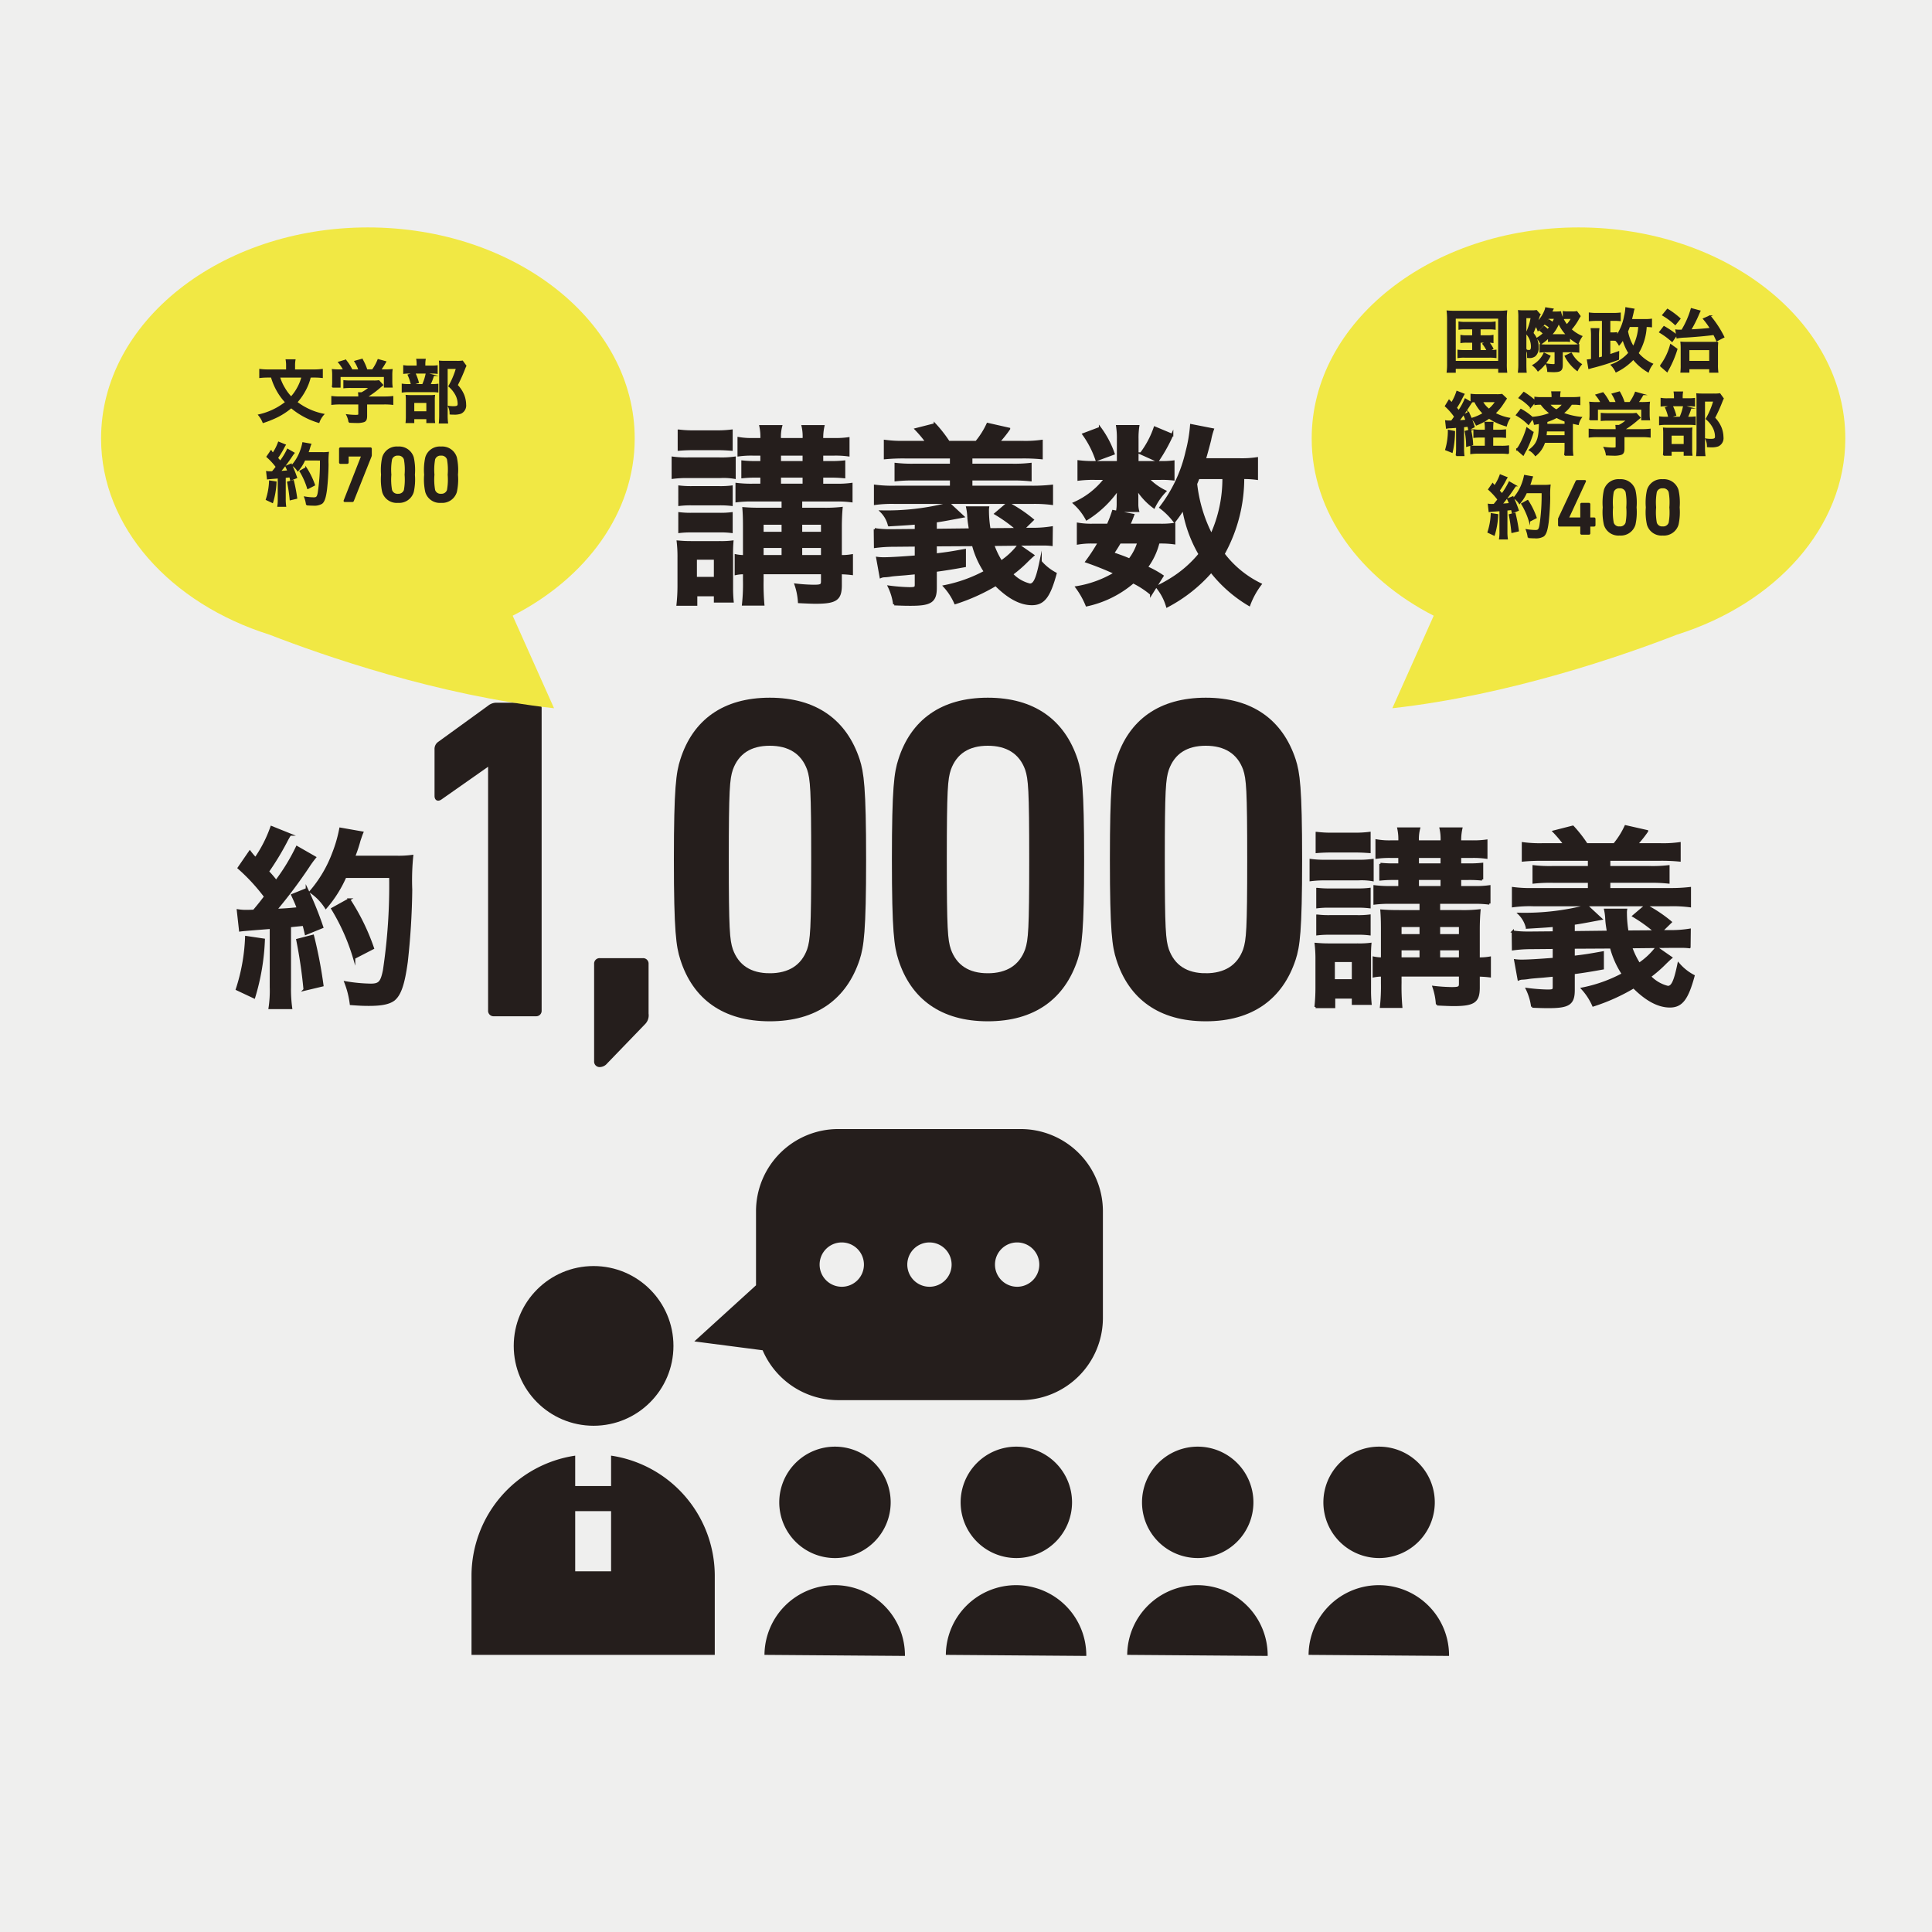 <svg xmlns="http://www.w3.org/2000/svg" width="102.392mm" height="102.392mm" viewBox="0 0 290.246 290.246"><title>n05</title><g id="ffe7c065-49d5-46e6-b698-31cca72bb686" data-name="レイヤー 2"><g id="ee4a8cce-d516-423f-b0ac-d5af87eb015e" data-name="2"><rect width="290.246" height="290.246" fill="#efefee"/><path d="M101.069,68.767a15.463,15.463,0,0,0,2.275.122h4.738a14.196,14.196,0,0,0,2.275-.122V71.77a9.536,9.536,0,0,0-2.154-.122h-4.859a16.247,16.247,0,0,0-2.275.122Zm.729,22.071a26.783,26.783,0,0,0,.152-2.882V83.794a19.353,19.353,0,0,0-.122-2.426c.758.061,1.152.091,2.062.091h4.313a13.07,13.07,0,0,0,1.819-.091,20.352,20.352,0,0,0-.06,2.214v4.677a19.931,19.931,0,0,0,.091,2.093h-2.638v-.941h-2.828V90.838Zm.182-26.14a16.9,16.9,0,0,0,2.365.121h3.191a16.908,16.908,0,0,0,2.365-.121V67.549c-.849-.061-1.365-.091-2.365-.091h-3.191c-.94,0-1.667.03-2.365.091Zm.091,8.411a14.6,14.6,0,0,0,1.85.091h4.162a13.439,13.439,0,0,0,1.819-.091v2.73a14.323,14.323,0,0,0-1.819-.091H103.92a13.886,13.886,0,0,0-1.85.091Zm0,4.008a13.868,13.868,0,0,0,1.85.091h4.162a13.053,13.053,0,0,0,1.819-.091v2.79a12.464,12.464,0,0,0-1.85-.091H103.92a13.955,13.955,0,0,0-1.85.091Zm2.456,9.717h2.888V83.915h-2.888ZM113.061,75.17a17.343,17.343,0,0,0-2.399.122V72.714a17.625,17.625,0,0,0,2.399.122h1.336V71.587h-.79a18.184,18.184,0,0,0-2.065.091V69.343a17.441,17.441,0,0,0,2.065.092h.79V68.278h-1.306a13.793,13.793,0,0,0-2.126.121V65.822a11.161,11.161,0,0,0,2.216.151h1.215a7.578,7.578,0,0,0-.152-1.943h3.098a6.251,6.251,0,0,0-.183,1.943h3.583A6.981,6.981,0,0,0,120.59,64.03h3.098a8.246,8.246,0,0,0-.182,1.943h1.822a13.13,13.13,0,0,0,2.126-.121V68.399a14.05,14.05,0,0,0-2.126-.121h-1.822v1.158h1.306a16.991,16.991,0,0,0,2.004-.092v2.335a18.186,18.186,0,0,0-2.065-.091h-1.245v1.249h2.064a14.606,14.606,0,0,0,2.338-.122v2.578A16.067,16.067,0,0,0,125.54,75.17h-5.194v1.279h3.373a21.193,21.193,0,0,0,2.702-.122c-.061.637-.121,1.668-.121,2.852v4.375a8.523,8.523,0,0,0,1.67-.122v2.79c-.516-.061-.85-.091-1.67-.122v1.824c0,2.126-.729,2.611-3.795,2.611q-.638,0-2.462-.091a9.92,9.92,0,0,0-.515-2.611,26.022,26.022,0,0,0,2.703.182c1.093,0,1.275-.091,1.275-.668V86.101h-8.96v1.125a34.219,34.219,0,0,0,.122,3.584h-3.033a28.405,28.405,0,0,0,.152-3.584V86.101a6.081,6.081,0,0,0-1.245.122v-2.79a5.841,5.841,0,0,0,1.245.122V79.028c0-1.124-.03-1.942-.091-2.67.819.061,1.365.092,2.76.092h3.131V75.17Zm4.526,3.492h-3.04v1.401h3.04Zm0,3.492h-3.04v1.4h3.04Zm3.156-12.719V68.278H117.16v1.158Zm0,3.4V71.587H117.16v1.249Zm2.763,7.227V78.662h-3.16v1.401Zm0,3.492v-1.4h-3.16v1.4Z" fill="#251e1c" stroke="#251e1c" stroke-miterlimit="10" stroke-width="0.341"/><path d="M155.206,83.431c-.212.183-.212.183-.79.729a19.75,19.75,0,0,1-2.399,2.095,5.473,5.473,0,0,0,2.703,1.579c.668,0,1.062-.82,1.609-3.461a7.683,7.683,0,0,0,2.247,1.792c-.941,3.461-1.792,4.585-3.552,4.585-1.701,0-3.492-.941-5.436-2.884a29.343,29.343,0,0,1-6.073,2.732,9.233,9.233,0,0,0-1.64-2.52A21.756,21.756,0,0,0,147.98,85.89a13.344,13.344,0,0,1-1.792-4.008l-5.618.03V83.31c1.822-.213,2.338-.304,4.372-.668V85.04c-1.67.304-2.976.516-4.372.699v2.55c0,2.065-.729,2.551-3.735,2.551-.637,0-.941,0-2.49-.061a8.657,8.657,0,0,0-.79-2.642,27.539,27.539,0,0,0,3.067.243c.85,0,.972-.061.972-.547v-1.73c-.607.06-.972.091-1.579.152-1.154.091-1.943.152-2.247.212a7.8,7.8,0,0,1-.911.091,1.495,1.495,0,0,0-.546.121l-.516-2.854a6.813,6.813,0,0,0,.941.061c.972,0,2.49-.091,4.858-.273v-1.67l-3.31.031a21.083,21.083,0,0,0-2.824.182l-.031-2.642a14.477,14.477,0,0,0,2.308.152h.517l3.34-.03v-1.002c-1.032.091-1.032.091-4.039.274a4.337,4.337,0,0,0-1.154-2.065,36.985,36.985,0,0,0,10.172-1.184l2.095,1.943c-2.915.546-2.915.546-4.099.729v1.275l5.162-.06c-.182-1.154-.182-1.154-.243-1.822a7.905,7.905,0,0,0-.182-1.488h3.127a2.637,2.637,0,0,0-.03.517,17.002,17.002,0,0,0,.243,2.763l4.129-.03a22.873,22.873,0,0,0-3.219-2.308l1.853-1.579a21.037,21.037,0,0,1,3.734,2.49l-1.397,1.366h1.123A17.095,17.095,0,0,0,158,79.241l-.03,2.611a8.708,8.708,0,0,0-1.275-.061h-1.822l-5.678.061a12.072,12.072,0,0,0,1.214,2.52,10.924,10.924,0,0,0,2.611-2.46ZM139.204,66.397a17.99,17.99,0,0,0-1.609-1.913l2.854-.729a19.761,19.761,0,0,1,2.064,2.642h4.16a12.122,12.122,0,0,0,1.7-2.702l3.219.729a17.205,17.205,0,0,1-1.579,1.974h3.462a17.837,17.837,0,0,0,3.006-.152v2.581a27.319,27.319,0,0,0-3.006-.122h-7.561v1.124h6.012a20.839,20.839,0,0,0,2.884-.122v2.429a23.342,23.342,0,0,0-2.884-.121h-6.012v1.123h9.048a25.146,25.146,0,0,0,3.067-.151v2.702a19.841,19.841,0,0,0-3.067-.152H134.528a18.665,18.665,0,0,0-3.066.152V72.986a20.407,20.407,0,0,0,3.066.151h8.35v-1.123h-5.435a23.043,23.043,0,0,0-2.885.121V69.706a21.138,21.138,0,0,0,2.885.122h5.435V68.704h-6.893a28.645,28.645,0,0,0-3.036.122v-2.581a19.175,19.175,0,0,0,3.036.152Z" fill="#251e1c" stroke="#251e1c" stroke-miterlimit="10" stroke-width="0.341"/><path d="M174.427,69.433a12.426,12.426,0,0,0,1.852-.091v2.672a13.81,13.81,0,0,0-1.883-.091h-1.943a8.886,8.886,0,0,0,2.581,1.883,9.268,9.268,0,0,0-1.67,2.398,10.095,10.095,0,0,1-2.581-2.793c.031.486.061.972.061,1.184v1.093a4.091,4.091,0,0,0,.121,1.063h-3.127a5.243,5.243,0,0,0,.091-.972V74.686c0-.304.03-.638.091-1.275a15.983,15.983,0,0,1-4.767,4.585,8.763,8.763,0,0,0-1.882-2.399,11.95,11.95,0,0,0,4.676-3.674h-1.579a17.249,17.249,0,0,0-2.429.122v-2.733a18.009,18.009,0,0,0,2.459.122h3.461V66.002a11.738,11.738,0,0,0-.121-1.974h3.158a11.185,11.185,0,0,0-.122,1.913v3.492Zm-1.488,19.797a13.361,13.361,0,0,0-2.703-1.761,15.813,15.813,0,0,1-6.984,3.461,12.366,12.366,0,0,0-1.518-2.702,16.239,16.239,0,0,0,5.799-2.125,46.213,46.213,0,0,0-4.312-1.731,27.34,27.34,0,0,0,1.883-2.884h-.851a11.994,11.994,0,0,0-2.308.151V78.694a11.759,11.759,0,0,0,2.308.152h2.187a18.061,18.061,0,0,0,.789-2.064l3.006.577c-.273.729-.364.941-.607,1.488h4.616a13.063,13.063,0,0,0,2.156-.121V81.609a14.393,14.393,0,0,0-2.369-.121,10.412,10.412,0,0,1-1.761,3.734A14.828,14.828,0,0,1,174.64,86.528Zm-7.682-24.929a14.392,14.392,0,0,1,2.034,3.856l-2.551.941a14.424,14.424,0,0,0-1.974-3.856Zm2.976,17.186c-.395.668-.486.82-1.033,1.64,1.275.455,1.731.607,2.49.941a8.028,8.028,0,0,0,1.336-2.581Zm7.864-16.154a25.03,25.03,0,0,1-2.187,3.917l-2.49-1.123a13.72,13.72,0,0,0,2.065-3.887ZM188.82,71.923a13.437,13.437,0,0,0-2.065-.122,23.487,23.487,0,0,1-2.945,11.417,15.465,15.465,0,0,0,5.557,4.555,11.934,11.934,0,0,0-1.7,3.097,20.448,20.448,0,0,1-5.708-5.01,22.816,22.816,0,0,1-6.62,5.223,8.151,8.151,0,0,0-1.548-2.915,20.801,20.801,0,0,0,2.308-1.275,17.255,17.255,0,0,0,4.129-3.644,20.035,20.035,0,0,1-2.459-6.832,19.712,19.712,0,0,1-1.336,1.913,10.543,10.543,0,0,0-2.095-2.095,21.434,21.434,0,0,0,3.947-8.411,21.768,21.768,0,0,0,.668-3.947l3.249.638a10.156,10.156,0,0,0-.425,1.609c-.213.82-.517,1.974-.79,2.884h5.101a15.279,15.279,0,0,0,2.733-.152Zm-8.775-.122c-.243.607-.243.607-.364.881a22.185,22.185,0,0,0,2.308,7.682,20.446,20.446,0,0,0,1.822-8.563Z" fill="#251e1c" stroke="#251e1c" stroke-miterlimit="10" stroke-width="0.341"/><path d="M39.63,141.171a34.09,34.09,0,0,1-1.458,8.654l-2.581-1.214a28.468,28.468,0,0,0,1.397-7.834Zm-3.887-4.403a7.18,7.18,0,0,0,1.245.091c.212,0,.486,0,1.154-.03.941-1.123,1.123-1.367,1.7-2.126a28.44,28.44,0,0,0-3.978-4.312l1.67-2.429a11.913,11.913,0,0,0,.85,1.002,19.641,19.641,0,0,0,2.399-4.707l2.793,1.124a10.618,10.618,0,0,0-.607,1.062,40.942,40.942,0,0,1-2.732,4.494,14.896,14.896,0,0,1,1.245,1.458,30.078,30.078,0,0,0,3.128-5.132l2.702,1.549a14.397,14.397,0,0,0-.972,1.336,74.741,74.741,0,0,1-4.919,6.559c1.731-.091,1.731-.091,3.34-.243-.273-.759-.425-1.063-.85-2.004l2.187-.88a52.402,52.402,0,0,1,2.308,5.708l-2.459,1.002c-.152-.668-.213-.911-.334-1.366-.577.061-1.245.121-2.065.212v9.2a20.857,20.857,0,0,0,.182,3.097H40.51a17.168,17.168,0,0,0,.183-3.127V139.38c-3.462.274-4.19.334-4.616.395Zm11.265,3.826a68.066,68.066,0,0,1,1.427,7.439l-2.672.638a71.569,71.569,0,0,0-1.093-7.469Zm4.858-8.866a18.343,18.343,0,0,1-2.915,4.615,8.069,8.069,0,0,0-2.308-2.369,19.02,19.02,0,0,0,3.431-5.799,20.41,20.41,0,0,0,1.062-3.674l3.28.577c-.152.364-.152.395-.425,1.184a21.053,21.053,0,0,1-.82,2.46h6.346a15.234,15.234,0,0,0,2.398-.122,36.018,36.018,0,0,0-.152,5.071,107.884,107.884,0,0,1-.668,10.81c-.455,3.37-1.002,4.949-1.943,5.708-.699.516-1.792.759-3.735.759-.851,0-1.488-.03-2.703-.122a13.421,13.421,0,0,0-.82-3.249,24.622,24.622,0,0,0,3.796.364c1.306,0,1.64-.364,2.004-2.156a85.563,85.563,0,0,0,.941-14.059Zm1.336,12.176a31.143,31.143,0,0,0-3.279-7.378l2.52-1.397a32.703,32.703,0,0,1,3.583,7.318Z" fill="#251e1c" stroke="#251e1c" stroke-miterlimit="10" stroke-width="0.341"/><path d="M73.497,114.957H73.36l-7.152,5.02c-.413.275-.756.138-.756-.413V112.55a1.116,1.116,0,0,1,.481-.963l7.496-5.432a1.792,1.792,0,0,1,1.238-.413h5.845a.649.649,0,0,1,.688.688V151.816a.649.649,0,0,1-.688.688H74.185a.649.649,0,0,1-.688-.688Z" fill="#251e1c" stroke="#251e1c" stroke-miterlimit="10" stroke-width="0.341"/><path d="M89.426,144.802a.649.649,0,0,1,.688-.688H96.578a.649.649,0,0,1,.688.688v7.496a1.698,1.698,0,0,1-.481,1.444l-5.708,5.914a1.301,1.301,0,0,1-.963.481.65.65,0,0,1-.688-.688Z" fill="#251e1c" stroke="#251e1c" stroke-miterlimit="10" stroke-width="0.341"/><path d="M101.409,129.123c0-10.865.344-13.066.962-14.991,1.857-5.845,6.327-9.146,13.272-9.146s11.416,3.301,13.341,9.146c.619,1.926.963,4.126.963,14.991s-.344,13.065-.963,14.991c-1.925,5.845-6.396,9.146-13.341,9.146s-11.415-3.301-13.272-9.146C101.753,142.189,101.409,139.988,101.409,129.123Zm14.234,17.26c2.888,0,4.882-1.238,5.776-3.713.481-1.444.619-3.026.619-13.547s-.138-12.103-.619-13.547c-.894-2.476-2.888-3.713-5.776-3.713s-4.813,1.238-5.707,3.713c-.481,1.444-.619,3.025-.619,13.547s.137,12.103.619,13.547C110.83,145.146,112.755,146.383,115.643,146.383Z" fill="#251e1c" stroke="#251e1c" stroke-miterlimit="10" stroke-width="0.341"/><path d="M134.161,129.123c0-10.865.344-13.066.962-14.991,1.857-5.845,6.327-9.146,13.272-9.146s11.415,3.301,13.341,9.146c.619,1.926.963,4.126.963,14.991s-.344,13.065-.963,14.991c-1.925,5.845-6.396,9.146-13.341,9.146s-11.415-3.301-13.272-9.146C134.504,142.189,134.161,139.988,134.161,129.123Zm14.234,17.26c2.888,0,4.882-1.238,5.776-3.713.481-1.444.619-3.026.619-13.547s-.138-12.103-.619-13.547c-.894-2.476-2.888-3.713-5.776-3.713s-4.814,1.238-5.707,3.713c-.481,1.444-.619,3.025-.619,13.547s.137,12.103.619,13.547C143.581,145.146,145.507,146.383,148.395,146.383Z" fill="#251e1c" stroke="#251e1c" stroke-miterlimit="10" stroke-width="0.341"/><path d="M166.911,129.123c0-10.865.344-13.066.962-14.991,1.857-5.845,6.327-9.146,13.272-9.146s11.415,3.301,13.341,9.146c.619,1.926.963,4.126.963,14.991s-.344,13.065-.963,14.991c-1.925,5.845-6.396,9.146-13.341,9.146s-11.415-3.301-13.272-9.146C167.255,142.189,166.911,139.988,166.911,129.123Zm14.234,17.26c2.888,0,4.882-1.238,5.776-3.713.481-1.444.619-3.026.619-13.547s-.138-12.103-.619-13.547c-.894-2.476-2.888-3.713-5.776-3.713s-4.814,1.238-5.708,3.713c-.481,1.444-.619,3.025-.619,13.547s.137,12.103.619,13.547C176.332,145.146,178.258,146.383,181.146,146.383Z" fill="#251e1c" stroke="#251e1c" stroke-miterlimit="10" stroke-width="0.341"/><path d="M196.909,129.209a15.451,15.451,0,0,0,2.275.122h4.738a14.182,14.182,0,0,0,2.275-.122v3.003a9.582,9.582,0,0,0-2.154-.121h-4.859a16.27,16.27,0,0,0-2.275.121Zm.729,22.071a26.777,26.777,0,0,0,.152-2.882v-4.162a19.333,19.333,0,0,0-.122-2.426c.758.06,1.152.091,2.062.091h4.313a13.151,13.151,0,0,0,1.819-.091,20.302,20.302,0,0,0-.061,2.213v4.677a19.925,19.925,0,0,0,.091,2.093h-2.638v-.941h-2.828V151.28Zm.182-26.14a16.797,16.797,0,0,0,2.365.122h3.191a16.807,16.807,0,0,0,2.365-.122v2.851c-.849-.06-1.365-.091-2.365-.091h-3.191c-.94,0-1.667.031-2.365.091Zm.091,8.411a14.526,14.526,0,0,0,1.85.091h4.162a13.373,13.373,0,0,0,1.819-.091v2.73a14.307,14.307,0,0,0-1.819-.091h-4.162a13.868,13.868,0,0,0-1.85.091Zm0,4.008a13.972,13.972,0,0,0,1.85.091h4.162a13.151,13.151,0,0,0,1.819-.091v2.79a12.41,12.41,0,0,0-1.85-.091h-4.131a13.886,13.886,0,0,0-1.85.091Zm2.456,9.717h2.888v-2.919h-2.888Zm8.534-11.664a17.344,17.344,0,0,0-2.399.122v-2.578a17.537,17.537,0,0,0,2.399.122h1.336V132.03h-.79a18.184,18.184,0,0,0-2.065.091v-2.335a17.465,17.465,0,0,0,2.065.091h.79V128.72h-1.306a13.784,13.784,0,0,0-2.126.122v-2.578a11.118,11.118,0,0,0,2.216.152h1.215a7.581,7.581,0,0,0-.152-1.943h3.098A6.251,6.251,0,0,0,213,126.416h3.583a6.985,6.985,0,0,0-.153-1.943h3.098a8.245,8.245,0,0,0-.182,1.943h1.822a13.064,13.064,0,0,0,2.126-.121v2.547a14.041,14.041,0,0,0-2.126-.122h-1.822v1.158h1.306a17.009,17.009,0,0,0,2.004-.091v2.335a18.184,18.184,0,0,0-2.065-.091h-1.245v1.248h2.064a14.533,14.533,0,0,0,2.338-.122v2.578a16.066,16.066,0,0,0-2.369-.122h-5.194v1.279h3.373a21.187,21.187,0,0,0,2.702-.122c-.06.637-.121,1.667-.121,2.852v4.375a8.518,8.518,0,0,0,1.67-.122v2.79c-.516-.061-.85-.091-1.67-.122v1.824c0,2.126-.729,2.611-3.795,2.611q-.638,0-2.461-.091a9.917,9.917,0,0,0-.515-2.611,26.164,26.164,0,0,0,2.703.182c1.093,0,1.275-.091,1.275-.668v-1.247h-8.96v1.125a34.215,34.215,0,0,0,.122,3.583h-3.033a28.398,28.398,0,0,0,.152-3.583v-1.125a6.139,6.139,0,0,0-1.245.122v-2.79a5.868,5.868,0,0,0,1.245.122V139.47c0-1.123-.03-1.941-.091-2.669.819.061,1.365.091,2.76.091h3.131v-1.279Zm4.526,3.492h-3.04v1.4h3.04Zm0,3.492h-3.04v1.401h3.04Zm3.156-12.719V128.72H213v1.158Zm0,3.401V132.03H213v1.248Zm2.763,7.227v-1.4h-3.16v1.4Zm0,3.492v-1.401h-3.16v1.401Z" fill="#251e1c" stroke="#251e1c" stroke-miterlimit="10" stroke-width="0.341"/><path d="M251.047,143.874c-.212.182-.212.182-.789.729a19.757,19.757,0,0,1-2.399,2.095,5.472,5.472,0,0,0,2.703,1.579c.668,0,1.062-.82,1.609-3.461a7.691,7.691,0,0,0,2.247,1.792c-.941,3.461-1.792,4.585-3.552,4.585-1.701,0-3.492-.941-5.436-2.885a29.346,29.346,0,0,1-6.073,2.733,9.233,9.233,0,0,0-1.64-2.52,21.736,21.736,0,0,0,6.104-2.186,13.338,13.338,0,0,1-1.792-4.008l-5.618.031v1.397c1.822-.212,2.338-.304,4.373-.668v2.399c-1.67.304-2.976.516-4.373.698v2.551c0,2.064-.729,2.55-3.735,2.55-.637,0-.941,0-2.49-.06a8.653,8.653,0,0,0-.79-2.642,27.518,27.518,0,0,0,3.067.243c.85,0,.972-.061.972-.546v-1.731c-.607.061-.972.091-1.579.152-1.154.091-1.943.152-2.247.213a7.741,7.741,0,0,1-.911.091,1.487,1.487,0,0,0-.546.122l-.516-2.854a6.769,6.769,0,0,0,.941.061c.972,0,2.49-.091,4.858-.273v-1.67l-3.31.03a21.097,21.097,0,0,0-2.824.182l-.031-2.642a14.489,14.489,0,0,0,2.308.152h.517l3.34-.03v-1.002c-1.032.091-1.032.091-4.039.273a4.335,4.335,0,0,0-1.154-2.064A37.001,37.001,0,0,0,238.415,136.1l2.095,1.943c-2.914.547-2.914.547-4.099.729v1.275l5.162-.061c-.182-1.154-.182-1.154-.243-1.822a7.904,7.904,0,0,0-.182-1.488h3.127a2.623,2.623,0,0,0-.03.516,16.998,16.998,0,0,0,.243,2.763l4.129-.03a22.77,22.77,0,0,0-3.219-2.308l1.853-1.579a21,21,0,0,1,3.734,2.49l-1.397,1.367h1.124a17.126,17.126,0,0,0,3.127-.213l-.03,2.611a8.779,8.779,0,0,0-1.275-.061h-1.822l-5.678.061a12.088,12.088,0,0,0,1.214,2.52,10.924,10.924,0,0,0,2.611-2.459ZM235.045,126.84a17.916,17.916,0,0,0-1.609-1.913l2.854-.729a19.76,19.76,0,0,1,2.064,2.642h4.16a12.125,12.125,0,0,0,1.7-2.703l3.219.729a17.264,17.264,0,0,1-1.579,1.974h3.461a17.823,17.823,0,0,0,3.006-.152v2.581a27.195,27.195,0,0,0-3.006-.122h-7.561v1.123h6.012a20.822,20.822,0,0,0,2.884-.122v2.429a23.225,23.225,0,0,0-2.884-.121h-6.012V133.58h9.048a25.002,25.002,0,0,0,3.067-.152v2.703a19.84,19.84,0,0,0-3.067-.152H230.369a18.662,18.662,0,0,0-3.066.152v-2.703a20.326,20.326,0,0,0,3.066.152h8.35v-1.123h-5.435a22.931,22.931,0,0,0-2.885.121V130.149a21.122,21.122,0,0,0,2.885.122h5.435v-1.123H231.826a28.512,28.512,0,0,0-3.036.122v-2.581a19.161,19.161,0,0,0,3.036.152Z" fill="#251e1c" stroke="#251e1c" stroke-miterlimit="10" stroke-width="0.341"/><path d="M251.939,95.341c14.809-4.659,25.284-16.091,25.284-29.465,0-17.514-17.946-31.71-40.083-31.71s-40.084,14.196-40.084,31.71c0,11.167,7.304,20.977,18.331,26.625l-6.215,13.898C226.768,104.443,243.883,98.468,251.939,95.341Z" fill="#f1e844"/><path d="M83.235,106.399,77.02,92.501c11.028-5.648,18.332-15.458,18.332-26.625,0-17.514-17.946-31.71-40.084-31.71s-40.084,14.196-40.084,31.71c0,13.374,10.475,24.806,25.284,29.465C48.523,98.468,65.638,104.443,83.235,106.399Z" fill="#f1e844"/><path d="M217.49,47.97a11.513,11.513,0,0,0-.064-1.231,12.093,12.093,0,0,0,1.211.043H225.12a10.03,10.03,0,0,0,1.211-.054,10.467,10.467,0,0,0-.053,1.242v6.603a9.805,9.805,0,0,0,.053,1.328h-1.157v-.589h-6.569V55.9h-1.179a9.42,9.42,0,0,0,.064-1.338Zm1.115,6.346h6.559V47.777h-6.559Zm1.533-4.931a5.42,5.42,0,0,0-.933.054V48.4a5.344,5.344,0,0,0,.933.054h3.494a5.607,5.607,0,0,0,.964-.054v1.039a5.7,5.7,0,0,0-.954-.054h-1.307v1.083h1.05a4.594,4.594,0,0,0,.889-.054V51.442a4.06,4.06,0,0,0-.664-.054,5.096,5.096,0,0,1,.653.987l-.557.311a6.473,6.473,0,0,0,1.018-.053v1.06a6.39,6.39,0,0,0-.975-.054h-3.73a5.753,5.753,0,0,0-.964.054v-1.06a5.975,5.975,0,0,0,.964.053h1.243V51.388h-.89a4.744,4.744,0,0,0-.878.054V50.414a4.472,4.472,0,0,0,.878.054h.89V49.384Zm2.197,3.302h1.103a5.125,5.125,0,0,0-.643-1.03l.536-.268h-.997Z" fill="#251e1c" stroke="#251e1c" stroke-miterlimit="10" stroke-width="0.192"/><path d="M231.957,49.064a3.564,3.564,0,0,1,.546.471,2.701,2.701,0,0,0,.311-.364,3.53,3.53,0,0,0-.622-.429l.493-.675a6.261,6.261,0,0,1,.579.407,5.001,5.001,0,0,0,.311-.664h-.975a7.838,7.838,0,0,1-1.533,1.833,3.203,3.203,0,0,0-.343-.718l-.45,1.125a3.109,3.109,0,0,1,.697,1.339,2.672,2.672,0,0,1,.086.783,1.555,1.555,0,0,1-.472,1.286,1.33,1.33,0,0,1-.868.236,2.015,2.015,0,0,1-.204-.011c0-.654-.021-.782-.182-1.061a1.48,1.48,0,0,0,.386.054c.257,0,.375-.193.375-.622a3.074,3.074,0,0,0-.139-.868,2.781,2.781,0,0,0-.665-1.103,8.638,8.638,0,0,0,.761-2.379h-.836v6.923c0,.557.011.975.043,1.275h-1.125a10.04,10.04,0,0,0,.064-1.286V47.681a8.044,8.044,0,0,0-.043-.997,6.188,6.188,0,0,0,.696.032h1.232a4.078,4.078,0,0,0,.74-.043l.514.589a1.438,1.438,0,0,0-.139.343c-.075.225-.214.611-.322.9a5.21,5.21,0,0,0,1.232-1.833,1.502,1.502,0,0,0,.118-.407l1.072.171a2.876,2.876,0,0,0-.15.311,1.494,1.494,0,0,0-.064.15h.514a7.261,7.261,0,0,0,.847-.032,1.559,1.559,0,0,0,.097.386,4.968,4.968,0,0,0,.846,1.576,4.382,4.382,0,0,0,.729-1.007h-.804a3.662,3.662,0,0,0-.44.032V46.835a3.959,3.959,0,0,0,.611.043h.708a3.256,3.256,0,0,0,.685-.043l.493.664a4.323,4.323,0,0,0-.333.558,8.881,8.881,0,0,1-1.029,1.436,5.551,5.551,0,0,0,1.619,1.04,4.101,4.101,0,0,0-.547,1.082,8.11,8.11,0,0,1-1.307-.932v.589a3.967,3.967,0,0,0-.632-.032h-1.908a4.329,4.329,0,0,0-.579.032V50.714a7.754,7.754,0,0,1-1.169.943,2.391,2.391,0,0,0-.546-.847,6.274,6.274,0,0,0,.954-.707,3.377,3.377,0,0,0-.514-.45Zm.89,4.426a6.678,6.678,0,0,1-1.79,2.208,3.432,3.432,0,0,0-.75-.815,4.005,4.005,0,0,0,1.672-1.811Zm-.557-.665a5.813,5.813,0,0,0-.911.043V51.796a6.27,6.27,0,0,0,.954.054h3.858a5.155,5.155,0,0,0,.975-.054v1.083a8.312,8.312,0,0,0-.975-.054H234.68v1.994c0,.804-.247.997-1.286.997-.182,0-.472-.011-.857-.032a3.041,3.041,0,0,0-.257-1.104,6.94,6.94,0,0,0,1.06.118c.247,0,.3-.043.3-.257V52.825Zm3.076-2.518a6.453,6.453,0,0,1-1.201-1.79,5.429,5.429,0,0,1-1.125,1.79h2.326Zm.685,2.765a4.394,4.394,0,0,0,1.5,1.661,4.338,4.338,0,0,0-.6.911,6.334,6.334,0,0,1-1.8-2.154Z" fill="#251e1c" stroke="#251e1c" stroke-miterlimit="10" stroke-width="0.192"/><path d="M248.086,49.074a6.526,6.526,0,0,0-.793-.043,8.444,8.444,0,0,1-1.222,4.029,6.206,6.206,0,0,0,2.175,1.629,3.711,3.711,0,0,0-.632,1.168,8.136,8.136,0,0,1-2.24-1.908,8.883,8.883,0,0,1-2.593,1.897,3.56,3.56,0,0,0-.708-1.018,6.444,6.444,0,0,0,2.647-1.801,7.844,7.844,0,0,1-.889-2.047,5.389,5.389,0,0,1-.59.814,2.739,2.739,0,0,0-.514-.685,5.319,5.319,0,0,0-.622-.021h-.279v2.229c.322-.107.568-.193,1.329-.461l-.021,1.115a35.368,35.368,0,0,1-3.998,1.243c-.096.032-.118.032-.278.085l-.15.043-.214-1.254c.322-.032.354-.032.622-.075v-3.43a8.654,8.654,0,0,0-.053-1.19h1.114a9.078,9.078,0,0,0-.053,1.179V53.8a6.077,6.077,0,0,0,.632-.161V48.11h-.975a9.976,9.976,0,0,0-.997.054V47.048a7.658,7.658,0,0,0,1.05.064h2.486a9.73,9.73,0,0,0,1.072-.054v1.093a6.767,6.767,0,0,0-.868-.043h-.697v1.929h.279a6.056,6.056,0,0,0,.761-.032v.482a7.793,7.793,0,0,0,1.211-2.98,6.262,6.262,0,0,0,.193-1.254l1.179.204a2.118,2.118,0,0,0-.107.418c-.032.15-.128.536-.278,1.158h2.004a8.034,8.034,0,0,0,1.018-.054Zm-3.312-.043a7.972,7.972,0,0,1-.29.75,6.889,6.889,0,0,0,.89,2.336,7.928,7.928,0,0,0,.675-1.875,7.137,7.137,0,0,0,.161-1.211Z" fill="#251e1c" stroke="#251e1c" stroke-miterlimit="10" stroke-width="0.192"/><path d="M249.983,49.074a14.435,14.435,0,0,1,1.875,1.264l-.654.933A11.427,11.427,0,0,0,249.34,49.9ZM251.912,52.45a15.765,15.765,0,0,1-1.243,2.969c-.128.225-.161.289-.214.397l-.997-.858a9.067,9.067,0,0,0,1.533-3.172Zm-1.404-5.969a12.091,12.091,0,0,1,1.865,1.393l-.697.868a10.31,10.31,0,0,0-1.875-1.404Zm1.275,3.108a2.706,2.706,0,0,0,.525.032h.376a13.265,13.265,0,0,0,1.415-3.236l1.275.343c-.065.128-.097.214-.204.45a19.341,19.341,0,0,1-1.211,2.4c1.05-.043,2.229-.139,3.022-.236a10.785,10.785,0,0,0-1.05-1.447l.964-.418a15.666,15.666,0,0,1,2.068,3.162l-1.04.536c-.225-.493-.311-.675-.45-.943-1.19.161-2.668.289-4.179.386a8.405,8.405,0,0,0-1.34.129ZM253.702,55.89h-1.158a8.665,8.665,0,0,0,.043-1.061V52.407a8.293,8.293,0,0,0-.043-.986c.247.021.568.032.976.032h3.461c.525,0,.815-.011,1.061-.032a7.682,7.682,0,0,0-.043,1.061v2.24a7.758,7.758,0,0,0,.053,1.169h-1.179v-.515H253.702Zm0-1.576h3.172V52.504H253.702Z" fill="#251e1c" stroke="#251e1c" stroke-miterlimit="10" stroke-width="0.192"/><path d="M217.201,63.238a3.027,3.027,0,0,0,.493.032h.376c.139-.182.225-.3.482-.675a9.279,9.279,0,0,0-1.393-1.586l.536-.878c.204.204.257.257.397.407a7.884,7.884,0,0,0,.793-1.726l1.04.407c-.097.161-.097.161-.386.718a12.533,12.533,0,0,1-.771,1.329c.15.182.15.182.375.461a9.174,9.174,0,0,0,.976-1.779l.911.536c-.107.15-.107.15-.622.954-.311.493-.911,1.34-1.265,1.79.568-.032.729-.043,1.115-.086-.086-.247-.15-.407-.332-.825l.686-.343a14.12,14.12,0,0,1,.836,2.154l-.782.386c-.065-.246-.086-.353-.128-.503-.365.054-.472.064-.686.085v3.248a7.345,7.345,0,0,0,.054,1.082h-1.125a7.199,7.199,0,0,0,.064-1.082V64.181c-.333.021-.611.043-.868.064a3.126,3.126,0,0,0-.654.064Zm1.296,1.597a14.739,14.739,0,0,1-.353,3.097l-.943-.375a9.93,9.93,0,0,0,.407-2.894Zm2.412-.236a11.106,11.106,0,0,1,.31,2.186l-.868.247a10.937,10.937,0,0,0-.214-2.218Zm4.254.054a8,8,0,0,0,.997-.054v1.083a9.187,9.187,0,0,0-.997-.043h-.932v1.425h1.264A7.135,7.135,0,0,0,226.61,67.01v1.115a8.335,8.335,0,0,0-1.136-.064h-3.376a8.624,8.624,0,0,0-1.125.064v-1.104a7.875,7.875,0,0,0,.976.043h1.211V65.639h-.697a9.748,9.748,0,0,0-1.018.043V64.599a6.313,6.313,0,0,0,1.029.054h.686v-.204a4.885,4.885,0,0,0-.065-.986h1.179a7.853,7.853,0,0,0-.043.986v.204Zm1.115-4.769c-.365.568-.718,1.083-.814,1.211a8.612,8.612,0,0,1-.89.997,7.364,7.364,0,0,0,2.197.761,3.653,3.653,0,0,0-.482,1.115,9.049,9.049,0,0,1-2.583-1.168,8.654,8.654,0,0,1-1.908,1.029,4.464,4.464,0,0,0-.664-.965,7.401,7.401,0,0,0,1.714-.75,6.296,6.296,0,0,1-1.286-1.79,5.383,5.383,0,0,0-.547.043v-1.104a8.861,8.861,0,0,0,1.125.054H224.82a5.003,5.003,0,0,0,.814-.043Zm-3.601.44a3.755,3.755,0,0,0,1.007,1.179,5.045,5.045,0,0,0,1.04-1.179Z" fill="#251e1c" stroke="#251e1c" stroke-miterlimit="10" stroke-width="0.192"/><path d="M228.485,61.513a8.712,8.712,0,0,1,1.704,1.2,8.768,8.768,0,0,0,2.712-.622,6.037,6.037,0,0,1-1.383-1.382,4.996,4.996,0,0,0-.911.054v-.386l-.665.793a7.469,7.469,0,0,0-1.726-1.393l.708-.815a12.373,12.373,0,0,1,1.683,1.265v-.525a6.539,6.539,0,0,0,1.05.053H233.19v-.118a5.125,5.125,0,0,0-.054-.75h1.211a3.594,3.594,0,0,0-.054.739v.128h1.94a8.727,8.727,0,0,0,1.083-.053v1.061a5.952,5.952,0,0,0-.997-.054h-.236a5.263,5.263,0,0,1-1.286,1.372,10.37,10.37,0,0,0,2.754.643,2.67,2.67,0,0,0-.461,1.029c-.407-.086-.503-.107-.889-.193v3.633a8.809,8.809,0,0,0,.064,1.179h-1.19a9.087,9.087,0,0,0,.065-1.19v-.75h-3.108a4.079,4.079,0,0,1-1.361,1.993,2.767,2.767,0,0,0-.9-.814c1.2-.921,1.5-1.704,1.511-4.029-.225.043-.343.075-.75.139a2.257,2.257,0,0,0-.31-.836l-.59.857a8.122,8.122,0,0,0-1.811-1.382Zm1.811,3.44a15.843,15.843,0,0,1-1.061,2.679c-.075.118-.204.364-.397.729l-.964-.847a2.923,2.923,0,0,0,.407-.568,12.245,12.245,0,0,0,1.104-2.647Zm2.015-.236c-.021.311-.032.45-.075.761h2.904v-.761Zm2.83-1.458a9.746,9.746,0,0,1-1.286-.568,7.732,7.732,0,0,1-1.479.622c-.011.225-.011.225-.011.461h2.776Zm-2.401-2.55a3.396,3.396,0,0,0,1.072.89,3.332,3.332,0,0,0,.997-.89Z" fill="#251e1c" stroke="#251e1c" stroke-miterlimit="10" stroke-width="0.192"/><path d="M240.017,65.574a9.597,9.597,0,0,0-1.254.065V64.503a10.638,10.638,0,0,0,1.243.064h2.808v-.075a4.576,4.576,0,0,0-.032-.557h.45a5.862,5.862,0,0,0,1.211-.836h-2.829a9.557,9.557,0,0,0-1.04.043v-1.018a9.643,9.643,0,0,0,1.05.043h3.397a4.399,4.399,0,0,0,.782-.043l.568.622c-.15.129-.15.129-.375.311a14.284,14.284,0,0,1-2.047,1.5v.011h2.668a10.033,10.033,0,0,0,1.265-.064v1.136a9.516,9.516,0,0,0-1.275-.065H243.95v1.8c0,.525-.107.75-.397.858a3.422,3.422,0,0,1-1.19.129c-.129,0-.461-.011-1.018-.032a3.378,3.378,0,0,0-.343-1.093,10.858,10.858,0,0,0,1.275.097c.461,0,.536-.032.536-.236v-1.522Zm.536-5.08a5.995,5.995,0,0,0-.771-1.157l1.029-.311a7.125,7.125,0,0,1,.943,1.468h1.082a5.55,5.55,0,0,0-.622-1.297l1.072-.3a7.867,7.867,0,0,1,.708,1.597h.868a6.736,6.736,0,0,0,.846-1.544l1.115.311a11.254,11.254,0,0,1-.782,1.232h.471a11.812,11.812,0,0,0,1.265-.043,6.475,6.475,0,0,0-.043.857v.954a5.98,5.98,0,0,0,.053.783h-1.125V61.448h-6.698v1.597h-1.125a4.319,4.319,0,0,0,.054-.793v-.943a6.396,6.396,0,0,0-.043-.857,9.61,9.61,0,0,0,1.222.043Z" fill="#251e1c" stroke="#251e1c" stroke-miterlimit="10" stroke-width="0.192"/><path d="M253.766,62.703a5.758,5.758,0,0,0,.89-.043v1.113a6.138,6.138,0,0,0-.836-.043H250.369a6.472,6.472,0,0,0-1.029.054V62.65a6.296,6.296,0,0,0,1.04.054h2.025a7.51,7.51,0,0,0,.536-1.684l1.072.268a8.903,8.903,0,0,1-.546,1.416Zm-.15-2.776a6.619,6.619,0,0,0,.933-.043v1.092a5.45,5.45,0,0,0-.857-.043h-3.29a5.76,5.76,0,0,0-.836.043V59.874a5.313,5.313,0,0,0,.964.054h1.05v-.29a4.492,4.492,0,0,0-.054-.729h1.222a4.467,4.467,0,0,0-.053.718v.3Zm-2.583,8.443h-1.115a8,8,0,0,0,.043-.964V65.177a7.949,7.949,0,0,0-.032-.846c.257.021.439.032.825.032h2.647a5.514,5.514,0,0,0,.75-.032,5.711,5.711,0,0,0-.032.76V67.6a5.053,5.053,0,0,0,.043.771h-1.125v-.589h-2.004Zm.161-7.438a7.957,7.957,0,0,1,.536,1.448l-1.018.3a7.092,7.092,0,0,0-.482-1.438Zm-.161,5.864h2.004V65.349h-2.004Zm7.834-6.924a4.01,4.01,0,0,0-.204.461,23.741,23.741,0,0,1-1.104,2.443,4.715,4.715,0,0,1,.986,1.49,4.1,4.1,0,0,1,.279,1.415,1.257,1.257,0,0,1-.729,1.296,2.841,2.841,0,0,1-1.04.129,4.465,4.465,0,0,1-.525-.021,2.5,2.5,0,0,0-.236-1.115,4.452,4.452,0,0,0,.761.054c.515,0,.686-.107.686-.439a3.016,3.016,0,0,0-.321-1.318,4.341,4.341,0,0,0-1.072-1.34,12.093,12.093,0,0,0,1.136-2.69h-1.436v6.998a8.182,8.182,0,0,0,.065,1.2h-1.2c.032-.332.053-.729.053-1.168V60.045c0-.321-.01-.6-.032-.858.278.021.493.032.836.032h1.779a4.999,4.999,0,0,0,.814-.043Z" fill="#251e1c" stroke="#251e1c" stroke-miterlimit="10" stroke-width="0.192"/><path d="M224.983,77.327a12.039,12.039,0,0,1-.515,3.054l-.911-.429a10.047,10.047,0,0,0,.493-2.765Zm-1.372-1.554a2.531,2.531,0,0,0,.439.032c.075,0,.172,0,.407-.011.333-.397.397-.482.601-.75a10.044,10.044,0,0,0-1.404-1.522l.589-.857a4.327,4.327,0,0,0,.3.353,6.939,6.939,0,0,0,.847-1.661l.986.397a3.747,3.747,0,0,0-.214.375,14.376,14.376,0,0,1-.964,1.586,5.233,5.233,0,0,1,.44.515,10.607,10.607,0,0,0,1.103-1.811l.954.546a5.083,5.083,0,0,0-.343.472,26.377,26.377,0,0,1-1.736,2.315c.611-.032.611-.032,1.179-.086-.096-.268-.15-.375-.3-.708l.771-.31a18.491,18.491,0,0,1,.815,2.015l-.868.353c-.054-.235-.075-.321-.118-.482-.204.021-.439.043-.729.075v3.248a7.342,7.342,0,0,0,.065,1.093h-1.136a6.047,6.047,0,0,0,.065-1.103V76.695c-1.222.096-1.479.118-1.629.139Zm3.976,1.351a24.079,24.079,0,0,1,.504,2.625l-.943.225a25.156,25.156,0,0,0-.386-2.636Zm1.715-3.129a6.465,6.465,0,0,1-1.029,1.629,2.855,2.855,0,0,0-.814-.836,6.718,6.718,0,0,0,1.211-2.047,7.211,7.211,0,0,0,.375-1.297l1.158.204c-.054.129-.054.14-.15.418a7.418,7.418,0,0,1-.289.868h2.24a5.383,5.383,0,0,0,.847-.043,12.626,12.626,0,0,0-.054,1.79,38.005,38.005,0,0,1-.236,3.815c-.161,1.19-.353,1.747-.686,2.015a2.208,2.208,0,0,1-1.318.268c-.3,0-.525-.011-.954-.043a4.724,4.724,0,0,0-.289-1.147,8.702,8.702,0,0,0,1.339.128c.461,0,.579-.128.708-.761a30.186,30.186,0,0,0,.332-4.962Zm.472,4.297a10.983,10.983,0,0,0-1.158-2.604l.89-.493a11.552,11.552,0,0,1,1.265,2.583Z" fill="#251e1c" stroke="#251e1c" stroke-miterlimit="10" stroke-width="0.192"/><path d="M234.164,78.891v-.907a.247.247,0,0,1,.036-.141l2.593-5.533a.158.158,0,0,1,.165-.094h1.118c.083,0,.106.047.083.106l-2.545,5.486v.024H237.43a.063.063,0,0,0,.071-.071V75.755a.111.111,0,0,1,.117-.118H238.7a.111.111,0,0,1,.117.118v2.006a.063.063,0,0,0,.071.071h.589a.111.111,0,0,1,.118.118v.942a.111.111,0,0,1-.118.118h-.589a.063.063,0,0,0-.071.071v1.034a.111.111,0,0,1-.117.117H237.618a.111.111,0,0,1-.117-.117V79.08a.063.063,0,0,0-.071-.071h-3.147A.111.111,0,0,1,234.164,78.891Z" fill="#251e1c" stroke="#251e1c" stroke-miterlimit="10" stroke-width="0.192"/><path d="M240.876,76.223a8.758,8.758,0,0,1,.165-2.569,2.175,2.175,0,0,1,2.276-1.566,2.197,2.197,0,0,1,2.288,1.566,8.758,8.758,0,0,1,.165,2.569,8.761,8.761,0,0,1-.165,2.57,2.198,2.198,0,0,1-2.288,1.566,2.175,2.175,0,0,1-2.276-1.566A8.761,8.761,0,0,1,240.876,76.223Zm2.441,2.958a.952.952,0,0,0,.989-.636,8.852,8.852,0,0,0,.106-2.322,8.85,8.85,0,0,0-.106-2.322.952.952,0,0,0-.989-.637.938.938,0,0,0-.978.637,8.854,8.854,0,0,0-.106,2.322,8.856,8.856,0,0,0,.106,2.322A.938.938,0,0,0,243.317,79.182Z" fill="#251e1c" stroke="#251e1c" stroke-miterlimit="10" stroke-width="0.192"/><path d="M247.348,76.223a8.758,8.758,0,0,1,.165-2.569,2.175,2.175,0,0,1,2.276-1.566,2.197,2.197,0,0,1,2.288,1.566,8.758,8.758,0,0,1,.165,2.569,8.761,8.761,0,0,1-.165,2.57,2.198,2.198,0,0,1-2.288,1.566,2.175,2.175,0,0,1-2.276-1.566A8.761,8.761,0,0,1,247.348,76.223Zm2.441,2.958a.952.952,0,0,0,.989-.636,8.852,8.852,0,0,0,.106-2.322,8.85,8.85,0,0,0-.106-2.322.952.952,0,0,0-.989-.637.938.938,0,0,0-.978.637,8.85,8.85,0,0,0-.106,2.322,8.852,8.852,0,0,0,.106,2.322A.938.938,0,0,0,249.789,79.182Z" fill="#251e1c" stroke="#251e1c" stroke-miterlimit="10" stroke-width="0.192"/><path d="M46.601,56.626a8.084,8.084,0,0,1-.804,2.068A9.087,9.087,0,0,1,44.576,60.43a9.82,9.82,0,0,0,4.029,1.822,3.41,3.41,0,0,0-.707,1.189,11.551,11.551,0,0,1-4.147-2.218,10.788,10.788,0,0,1-2.015,1.339,15.807,15.807,0,0,1-2.197.89,3.795,3.795,0,0,0-.654-1.103A10.058,10.058,0,0,0,42.936,60.43a8.805,8.805,0,0,1-1.222-1.64,9.633,9.633,0,0,1-.922-2.165H40.3a10.679,10.679,0,0,0-1.254.065v-1.168a9.09,9.09,0,0,0,1.286.075h2.744v-.739a4.26,4.26,0,0,0-.065-.782h1.286a4.187,4.187,0,0,0-.064.782v.739h2.873a9.05,9.05,0,0,0,1.296-.075V56.69a10.054,10.054,0,0,0-1.254-.065Zm-4.63,0a7.145,7.145,0,0,0,.793,1.758A6.668,6.668,0,0,0,43.74,59.67a6.903,6.903,0,0,0,.932-1.297,6.727,6.727,0,0,0,.708-1.747Z" fill="#251e1c" stroke="#251e1c" stroke-miterlimit="10" stroke-width="0.192"/><path d="M51.124,60.666a9.704,9.704,0,0,0-1.254.064V59.594a10.638,10.638,0,0,0,1.243.064h2.808v-.075a4.575,4.575,0,0,0-.032-.557h.45a5.865,5.865,0,0,0,1.212-.836h-2.83a9.558,9.558,0,0,0-1.04.043V57.215a9.645,9.645,0,0,0,1.05.043h3.397a4.399,4.399,0,0,0,.782-.043l.568.622c-.15.129-.15.129-.375.311a14.303,14.303,0,0,1-2.047,1.5v.011h2.668a10.032,10.032,0,0,0,1.265-.064V60.73a9.617,9.617,0,0,0-1.275-.064H55.057v1.8c0,.525-.107.75-.397.858a3.438,3.438,0,0,1-1.189.128c-.129,0-.461-.011-1.018-.032a3.372,3.372,0,0,0-.343-1.093,10.95,10.95,0,0,0,1.275.096c.461,0,.536-.032.536-.236V60.666Zm.536-5.08a6.029,6.029,0,0,0-.771-1.157l1.029-.31a7.12,7.12,0,0,1,.943,1.468h1.082a5.551,5.551,0,0,0-.622-1.296l1.072-.3A7.89,7.89,0,0,1,55.1,55.586h.868a6.733,6.733,0,0,0,.846-1.543l1.115.31a11.206,11.206,0,0,1-.782,1.232h.471a11.984,11.984,0,0,0,1.265-.043,6.463,6.463,0,0,0-.043.857v.954a5.978,5.978,0,0,0,.053.782h-1.125V56.54H51.07v1.597h-1.125a4.308,4.308,0,0,0,.054-.793v-.943a6.368,6.368,0,0,0-.043-.857,9.722,9.722,0,0,0,1.222.043Z" fill="#251e1c" stroke="#251e1c" stroke-miterlimit="10" stroke-width="0.192"/><path d="M64.873,57.795a5.756,5.756,0,0,0,.89-.043v1.113a6.14,6.14,0,0,0-.836-.043H61.476a6.472,6.472,0,0,0-1.029.054V57.741a6.293,6.293,0,0,0,1.04.054h2.025a7.505,7.505,0,0,0,.536-1.684l1.072.268a8.903,8.903,0,0,1-.546,1.416Zm-.15-2.775a6.619,6.619,0,0,0,.933-.043V56.068a5.449,5.449,0,0,0-.857-.043h-3.29a5.761,5.761,0,0,0-.836.043V54.965a5.315,5.315,0,0,0,.964.054h1.05v-.29a4.507,4.507,0,0,0-.054-.729h1.222a4.469,4.469,0,0,0-.053.718v.3ZM62.141,63.462H61.026a7.994,7.994,0,0,0,.043-.964v-2.229a7.909,7.909,0,0,0-.032-.846c.257.021.439.032.825.032h2.647a5.532,5.532,0,0,0,.75-.032,5.7,5.7,0,0,0-.032.76V62.691a5.07,5.07,0,0,0,.043.771h-1.125v-.589H62.141Zm.161-7.438a7.93,7.93,0,0,1,.536,1.448l-1.018.3a7.077,7.077,0,0,0-.482-1.437Zm-.161,5.863h2.004V60.44H62.141Zm7.834-6.924a4.015,4.015,0,0,0-.204.461,23.784,23.784,0,0,1-1.104,2.443,4.722,4.722,0,0,1,.986,1.49,4.102,4.102,0,0,1,.279,1.415,1.257,1.257,0,0,1-.729,1.297,2.852,2.852,0,0,1-1.04.129,4.465,4.465,0,0,1-.525-.021,2.496,2.496,0,0,0-.236-1.114,4.453,4.453,0,0,0,.761.054c.515,0,.686-.107.686-.439a3.02,3.02,0,0,0-.321-1.318,4.338,4.338,0,0,0-1.072-1.339,12.102,12.102,0,0,0,1.136-2.69H67.156v6.998a8.187,8.187,0,0,0,.065,1.2h-1.2c.032-.333.053-.729.053-1.169V55.136c0-.322-.01-.6-.032-.858.278.021.493.032.836.032h1.779a5.001,5.001,0,0,0,.815-.043Z" fill="#251e1c" stroke="#251e1c" stroke-miterlimit="10" stroke-width="0.192"/><path d="M41.449,72.419a12.043,12.043,0,0,1-.515,3.055l-.911-.429a10.051,10.051,0,0,0,.493-2.765ZM40.077,70.865a2.531,2.531,0,0,0,.439.032c.075,0,.172,0,.407-.011.333-.397.397-.482.601-.75A10.037,10.037,0,0,0,40.12,68.614l.589-.857a4.205,4.205,0,0,0,.3.353,6.929,6.929,0,0,0,.847-1.661l.986.397a3.805,3.805,0,0,0-.214.376,14.438,14.438,0,0,1-.964,1.586,5.298,5.298,0,0,1,.439.514,10.587,10.587,0,0,0,1.103-1.811l.954.547a5.113,5.113,0,0,0-.343.471,26.32,26.32,0,0,1-1.736,2.315c.611-.032.611-.032,1.179-.086-.096-.268-.15-.375-.3-.707l.771-.311a18.484,18.484,0,0,1,.815,2.015l-.868.353c-.054-.236-.075-.322-.118-.482-.204.021-.439.043-.729.075v3.247a7.349,7.349,0,0,0,.065,1.093H41.759a6.054,6.054,0,0,0,.064-1.104V71.786c-1.222.097-1.479.118-1.629.14Zm3.976,1.35a24.11,24.11,0,0,1,.504,2.626l-.943.225a25.155,25.155,0,0,0-.386-2.636Zm1.715-3.129a6.468,6.468,0,0,1-1.029,1.629,2.844,2.844,0,0,0-.814-.836,6.722,6.722,0,0,0,1.211-2.047,7.234,7.234,0,0,0,.375-1.297l1.158.204c-.054.128-.054.139-.15.418a7.467,7.467,0,0,1-.289.868h2.24a5.382,5.382,0,0,0,.847-.043,12.61,12.61,0,0,0-.054,1.79,38.019,38.019,0,0,1-.236,3.815c-.161,1.19-.354,1.747-.686,2.015a2.211,2.211,0,0,1-1.318.268c-.3,0-.525-.011-.954-.043a4.733,4.733,0,0,0-.289-1.147,8.662,8.662,0,0,0,1.339.129c.461,0,.579-.129.708-.761a30.186,30.186,0,0,0,.332-4.961Zm.472,4.297a10.983,10.983,0,0,0-1.158-2.604l.89-.493a11.537,11.537,0,0,1,1.265,2.583Z" fill="#251e1c" stroke="#251e1c" stroke-miterlimit="10" stroke-width="0.192"/><path d="M54.345,68.52V68.485H52.352a.063.063,0,0,0-.071.071v.917a.111.111,0,0,1-.118.118H51.149a.111.111,0,0,1-.118-.118V67.427a.111.111,0,0,1,.118-.118h4.493a.111.111,0,0,1,.118.118v.917a.533.533,0,0,1-.035.212l-2.653,6.66c-.035.083-.059.106-.153.106H51.798c-.071,0-.106-.047-.071-.13Z" fill="#251e1c" stroke="#251e1c" stroke-miterlimit="10" stroke-width="0.192"/><path d="M57.342,71.315a8.765,8.765,0,0,1,.165-2.57,2.175,2.175,0,0,1,2.276-1.566,2.198,2.198,0,0,1,2.288,1.566,8.769,8.769,0,0,1,.165,2.57,8.763,8.763,0,0,1-.165,2.569,2.197,2.197,0,0,1-2.288,1.566,2.174,2.174,0,0,1-2.276-1.566A8.759,8.759,0,0,1,57.342,71.315Zm2.441,2.958a.952.952,0,0,0,.989-.637,8.844,8.844,0,0,0,.106-2.322,8.848,8.848,0,0,0-.106-2.322.952.952,0,0,0-.989-.636.938.938,0,0,0-.978.636A8.858,8.858,0,0,0,58.7,71.315a8.853,8.853,0,0,0,.106,2.322A.938.938,0,0,0,59.783,74.274Z" fill="#251e1c" stroke="#251e1c" stroke-miterlimit="10" stroke-width="0.192"/><path d="M63.814,71.315a8.762,8.762,0,0,1,.165-2.57,2.175,2.175,0,0,1,2.276-1.566,2.198,2.198,0,0,1,2.288,1.566,8.762,8.762,0,0,1,.165,2.57,8.757,8.757,0,0,1-.165,2.569,2.197,2.197,0,0,1-2.288,1.566,2.174,2.174,0,0,1-2.276-1.566A8.757,8.757,0,0,1,63.814,71.315Zm2.441,2.958a.952.952,0,0,0,.989-.637,8.849,8.849,0,0,0,.106-2.322,8.854,8.854,0,0,0-.106-2.322.952.952,0,0,0-.989-.636.938.938,0,0,0-.978.636,8.858,8.858,0,0,0-.106,2.322,8.853,8.853,0,0,0,.106,2.322A.938.938,0,0,0,66.255,74.274Z" fill="#251e1c" stroke="#251e1c" stroke-miterlimit="10" stroke-width="0.192"/><circle cx="89.176" cy="202.196" r="11.997" fill="#251e1c"/><path d="M117.069,225.698a8.369,8.369,0,1,0,8.369-8.367A8.37,8.37,0,0,0,117.069,225.698Z" fill="#251e1c"/><path d="M125.478,238.141a10.553,10.553,0,0,0-10.631,10.472l21.103.158A10.552,10.552,0,0,0,125.478,238.141Z" fill="#251e1c"/><path d="M144.317,225.698a8.368,8.368,0,1,0,8.369-8.367A8.368,8.368,0,0,0,144.317,225.698Z" fill="#251e1c"/><path d="M152.723,238.141a10.55,10.55,0,0,0-10.628,10.472l21.101.158A10.552,10.552,0,0,0,152.723,238.141Z" fill="#251e1c"/><path d="M179.933,234.067a8.368,8.368,0,1,0-8.367-8.369A8.368,8.368,0,0,0,179.933,234.067Z" fill="#251e1c"/><path d="M179.973,238.141a10.553,10.553,0,0,0-10.631,10.472l21.103.158A10.552,10.552,0,0,0,179.973,238.141Z" fill="#251e1c"/><path d="M207.18,234.067a8.368,8.368,0,1,0-8.367-8.369A8.368,8.368,0,0,0,207.18,234.067Z" fill="#251e1c"/><path d="M207.22,238.141a10.553,10.553,0,0,0-10.631,10.472l21.103.158A10.552,10.552,0,0,0,207.22,238.141Z" fill="#251e1c"/><path d="M107.38,236.869A18.261,18.261,0,0,0,91.804,218.681v4.567H86.412v-4.565a18.26,18.26,0,0,0-15.576,17.914v12.016H107.38Zm-15.576-.811H86.412v-9.043H91.804Z" fill="#251e1c"/><path d="M153.337,169.618h-27.41a12.352,12.352,0,0,0-12.35,12.355v11.118l-9.266,8.43,10.261,1.332a12.355,12.355,0,0,0,11.354,7.492h27.41A12.353,12.353,0,0,0,165.69,197.992V181.973A12.354,12.354,0,0,0,153.337,169.618Zm-26.88,23.692a3.329,3.329,0,1,1,3.332-3.328A3.328,3.328,0,0,1,126.457,193.311Zm13.175,0a3.329,3.329,0,1,1,3.33-3.328A3.326,3.326,0,0,1,139.632,193.311Zm13.175,0a3.329,3.329,0,1,1,3.328-3.328A3.328,3.328,0,0,1,152.806,193.311Z" fill="#251e1c"/></g></g></svg>